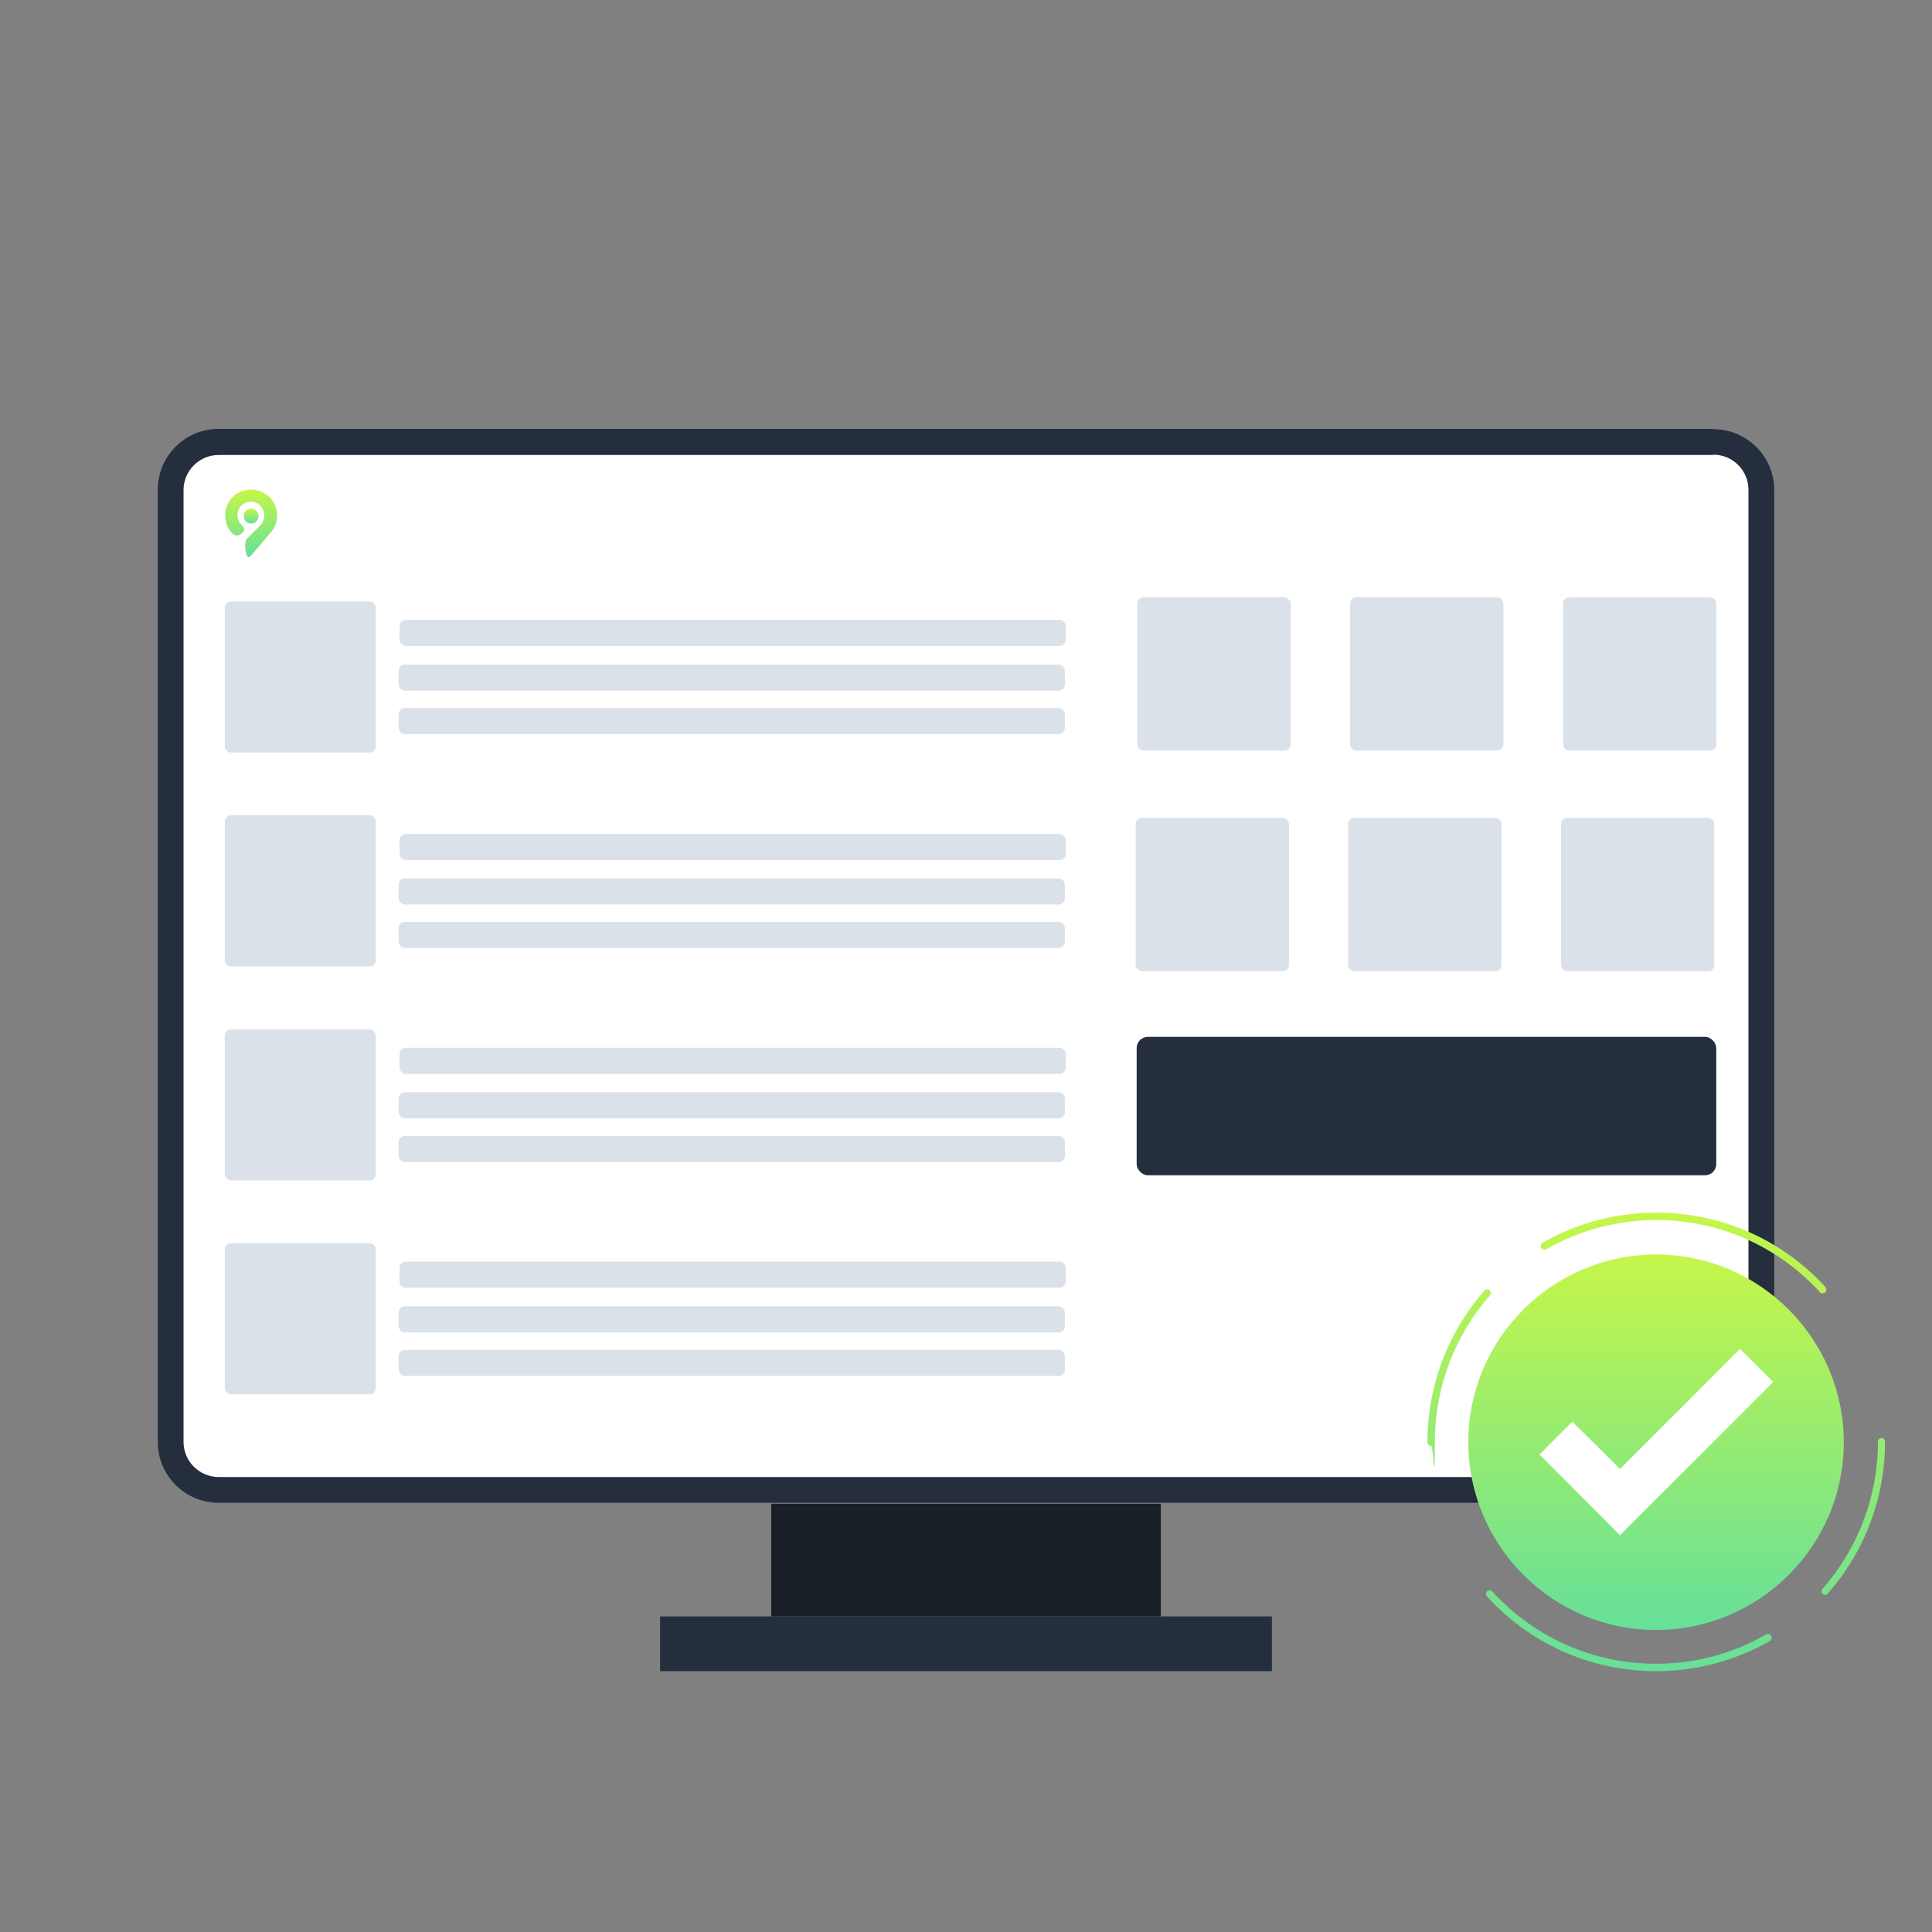 <svg xmlns="http://www.w3.org/2000/svg" xmlns:xlink="http://www.w3.org/1999/xlink" viewBox="0 0 600 600"><rect x="0" y="0" width="600" height="600" fill="#808080" stroke="none"/><defs><style>      .cls-1 {        fill: #a3b5c9;        opacity: .4;      }      .cls-2 {        fill: #181f26;      }      .cls-3 {        fill: #fff;      }      .cls-4 {        fill: url(#Degradado_sin_nombre_421);      }      .cls-5 {        fill: url(#Degradado_sin_nombre_421-4);      }      .cls-6 {        fill: url(#Degradado_sin_nombre_421-3);      }      .cls-7 {        fill: url(#Degradado_sin_nombre_421-2);      }      .cls-8 {        fill: #242e3d;      }    </style><linearGradient id="Degradado_sin_nombre_421" data-name="Degradado sin nombre 421" x1="78" y1="152.1" x2="78" y2="173.1" gradientUnits="userSpaceOnUse"><stop offset="0" stop-color="#c5f649"></stop><stop offset="1" stop-color="#66e099"></stop></linearGradient><linearGradient id="Degradado_sin_nombre_421-2" data-name="Degradado sin nombre 421" x1="78" y1="158" x2="78" y2="162.6" xlink:href="#Degradado_sin_nombre_421"></linearGradient><linearGradient id="Degradado_sin_nombre_421-3" data-name="Degradado sin nombre 421" x1="514.4" y1="389.6" x2="514.4" y2="506.1" xlink:href="#Degradado_sin_nombre_421"></linearGradient><linearGradient id="Degradado_sin_nombre_421-4" data-name="Degradado sin nombre 421" x1="514.4" y1="376.7" x2="514.4" y2="519" xlink:href="#Degradado_sin_nombre_421"></linearGradient></defs><g><g id="Capa_1"><g><rect class="cls-3" x="53" y="137.2" width="494" height="325.5" rx="14.9" ry="14.9"></rect><path class="cls-8" d="M532.1,141.2c6,0,10.9,4.9,10.9,10.9v295.7c0,6-4.9,10.9-10.9,10.9H67.9c-6,0-10.9-4.9-10.9-10.9V152.2c0-6,4.9-10.9,10.9-10.9h464.2M532.1,133.2H67.9c-10.5,0-18.9,8.5-18.9,18.9v295.7c0,10.5,8.5,18.9,18.9,18.9h464.2c10.5,0,18.9-8.5,18.9-18.9V152.2c0-10.5-8.5-18.9-18.9-18.9h0Z"></path></g><g><path class="cls-4" d="M82.4,153.4c-2.7-1.8-6.3-1.8-9,0-4.2,2.9-4.6,8.8-1.2,12.3.8.8,2,.8,2.8,0,.7-.7,1.6-1.1,0-2.7-1.6-1.6-1.7-4.2-.1-5.9,1.6-1.7,4.4-1.8,6,0,1.6,1.7,1.5,4.3,0,6l-4.3,4.3c-.8.8-.4,4.3.1,5.2.4.7.6.5,1.4-.2l5.6-6.6h0c3.5-3.5,3.1-9.5-1.2-12.4Z"></path><circle class="cls-7" cx="78" cy="160.3" r="2.3"></circle></g><rect class="cls-1" x="69.8" y="186.8" width="46.9" height="46.9" rx="1.9" ry="1.9"></rect><g><rect class="cls-1" x="124.1" y="192.5" width="206.9" height="8.1" rx="1.9" ry="1.9"></rect><rect class="cls-1" x="123.8" y="206.4" width="206.9" height="8.1" rx="1.9" ry="1.9"></rect><rect class="cls-1" x="123.8" y="219.9" width="206.9" height="8.1" rx="1.9" ry="1.9"></rect></g><rect class="cls-1" x="69.8" y="253.2" width="46.9" height="46.9" rx="1.9" ry="1.9"></rect><g><rect class="cls-1" x="124.1" y="259" width="206.9" height="8.1" rx="1.9" ry="1.9"></rect><rect class="cls-1" x="123.8" y="272.8" width="206.9" height="8.1" rx="1.9" ry="1.9"></rect><rect class="cls-1" x="123.8" y="286.3" width="206.9" height="8.1" rx="1.9" ry="1.9"></rect></g><rect class="cls-1" x="69.8" y="319.7" width="46.9" height="46.9" rx="1.9" ry="1.9"></rect><g><rect class="cls-1" x="124.1" y="325.4" width="206.9" height="8.1" rx="1.9" ry="1.9"></rect><rect class="cls-1" x="123.8" y="339.2" width="206.9" height="8.1" rx="1.9" ry="1.9"></rect><rect class="cls-1" x="123.8" y="352.8" width="206.9" height="8.1" rx="1.9" ry="1.9"></rect></g><rect class="cls-1" x="69.8" y="386.1" width="46.9" height="46.9" rx="1.9" ry="1.9"></rect><g><rect class="cls-1" x="124.1" y="391.8" width="206.9" height="8.1" rx="1.9" ry="1.9"></rect><rect class="cls-1" x="123.8" y="405.7" width="206.9" height="8.1" rx="1.9" ry="1.9"></rect><rect class="cls-1" x="123.8" y="419.2" width="206.9" height="8.1" rx="1.9" ry="1.9"></rect></g><rect class="cls-8" x="353" y="322" width="180" height="43" rx="3.5" ry="3.5"></rect><rect class="cls-2" x="239.5" y="467" width="121" height="35"></rect><rect class="cls-8" x="205" y="502" width="190" height="17"></rect><g><path class="cls-6" d="M572.6,447.9c0,16.1-6.5,30.6-17.1,41.2-10.5,10.5-25.1,17.1-41.2,17.1s-30.6-6.5-41.2-17.1c-10.5-10.5-17.1-25.1-17.1-41.2s6.5-30.6,17.1-41.2c10.5-10.5,25.1-17.1,41.2-17.1s30.6,6.5,41.2,17.1c10.5,10.5,17.1,25.1,17.1,41.2Z"></path><polygon class="cls-3" points="540.4 418.9 503.1 456.2 488.3 441.5 478.1 451.7 503.1 476.8 550.7 429.2 540.4 418.9"></polygon><path class="cls-5" d="M514.4,519h0c-19,0-36.9-7.4-50.3-20.8-.8-.8-1.5-1.6-2.3-2.4-.4-.5-.4-1.2,0-1.6.5-.4,1.2-.4,1.6,0,.7.8,1.4,1.5,2.2,2.3,13,13,30.3,20.2,48.7,20.2h0c12,0,23.8-3.1,34.2-9.1.5-.3,1.2-.1,1.6.4.3.5.1,1.2-.4,1.6-10.7,6.1-22.9,9.4-35.3,9.4ZM566.9,495.3c-.3,0-.5,0-.8-.3-.5-.4-.5-1.1-.1-1.6,11.1-12.6,17.2-28.8,17.2-45.5v-.2c0-.6.5-1.1,1.1-1.1s1.1.5,1.1,1.1v.2c0,17.3-6.3,34-17.8,47-.2.3-.5.4-.9.4ZM444.4,449c-.6,0-1.1-.5-1.1-1.1h0c0-17.4,6.3-34.1,17.7-47.1.4-.5,1.1-.5,1.6-.1.5.4.5,1.1.1,1.6-11,12.6-17.1,28.7-17.1,45.5s-.5,1.2-1.1,1.2ZM566,401.7c-.3,0-.6-.1-.8-.4-.7-.8-1.4-1.5-2.1-2.2-13-13-30.3-20.2-48.7-20.2h0c-12,0-23.9,3.1-34.2,9.1-.5.3-1.2.1-1.6-.4-.3-.5-.1-1.2.4-1.6,10.7-6.2,23-9.4,35.4-9.4h0c19,0,36.9,7.4,50.3,20.8.7.7,1.5,1.5,2.2,2.3.4.5.4,1.2,0,1.6-.2.2-.5.3-.8.3Z"></path></g><rect class="cls-1" x="353.2" y="185.5" width="47.6" height="47.6" rx="1.9" ry="1.9"></rect><rect class="cls-1" x="419.3" y="185.5" width="47.6" height="47.6" rx="1.9" ry="1.9"></rect><rect class="cls-1" x="485.4" y="185.5" width="47.6" height="47.6" rx="1.9" ry="1.9"></rect><rect class="cls-1" x="352.7" y="254" width="47.6" height="47.6" rx="1.9" ry="1.9"></rect><rect class="cls-1" x="418.7" y="254" width="47.6" height="47.6" rx="1.9" ry="1.9"></rect><rect class="cls-1" x="484.8" y="254" width="47.6" height="47.6" rx="1.9" ry="1.9"></rect></g></g></svg>